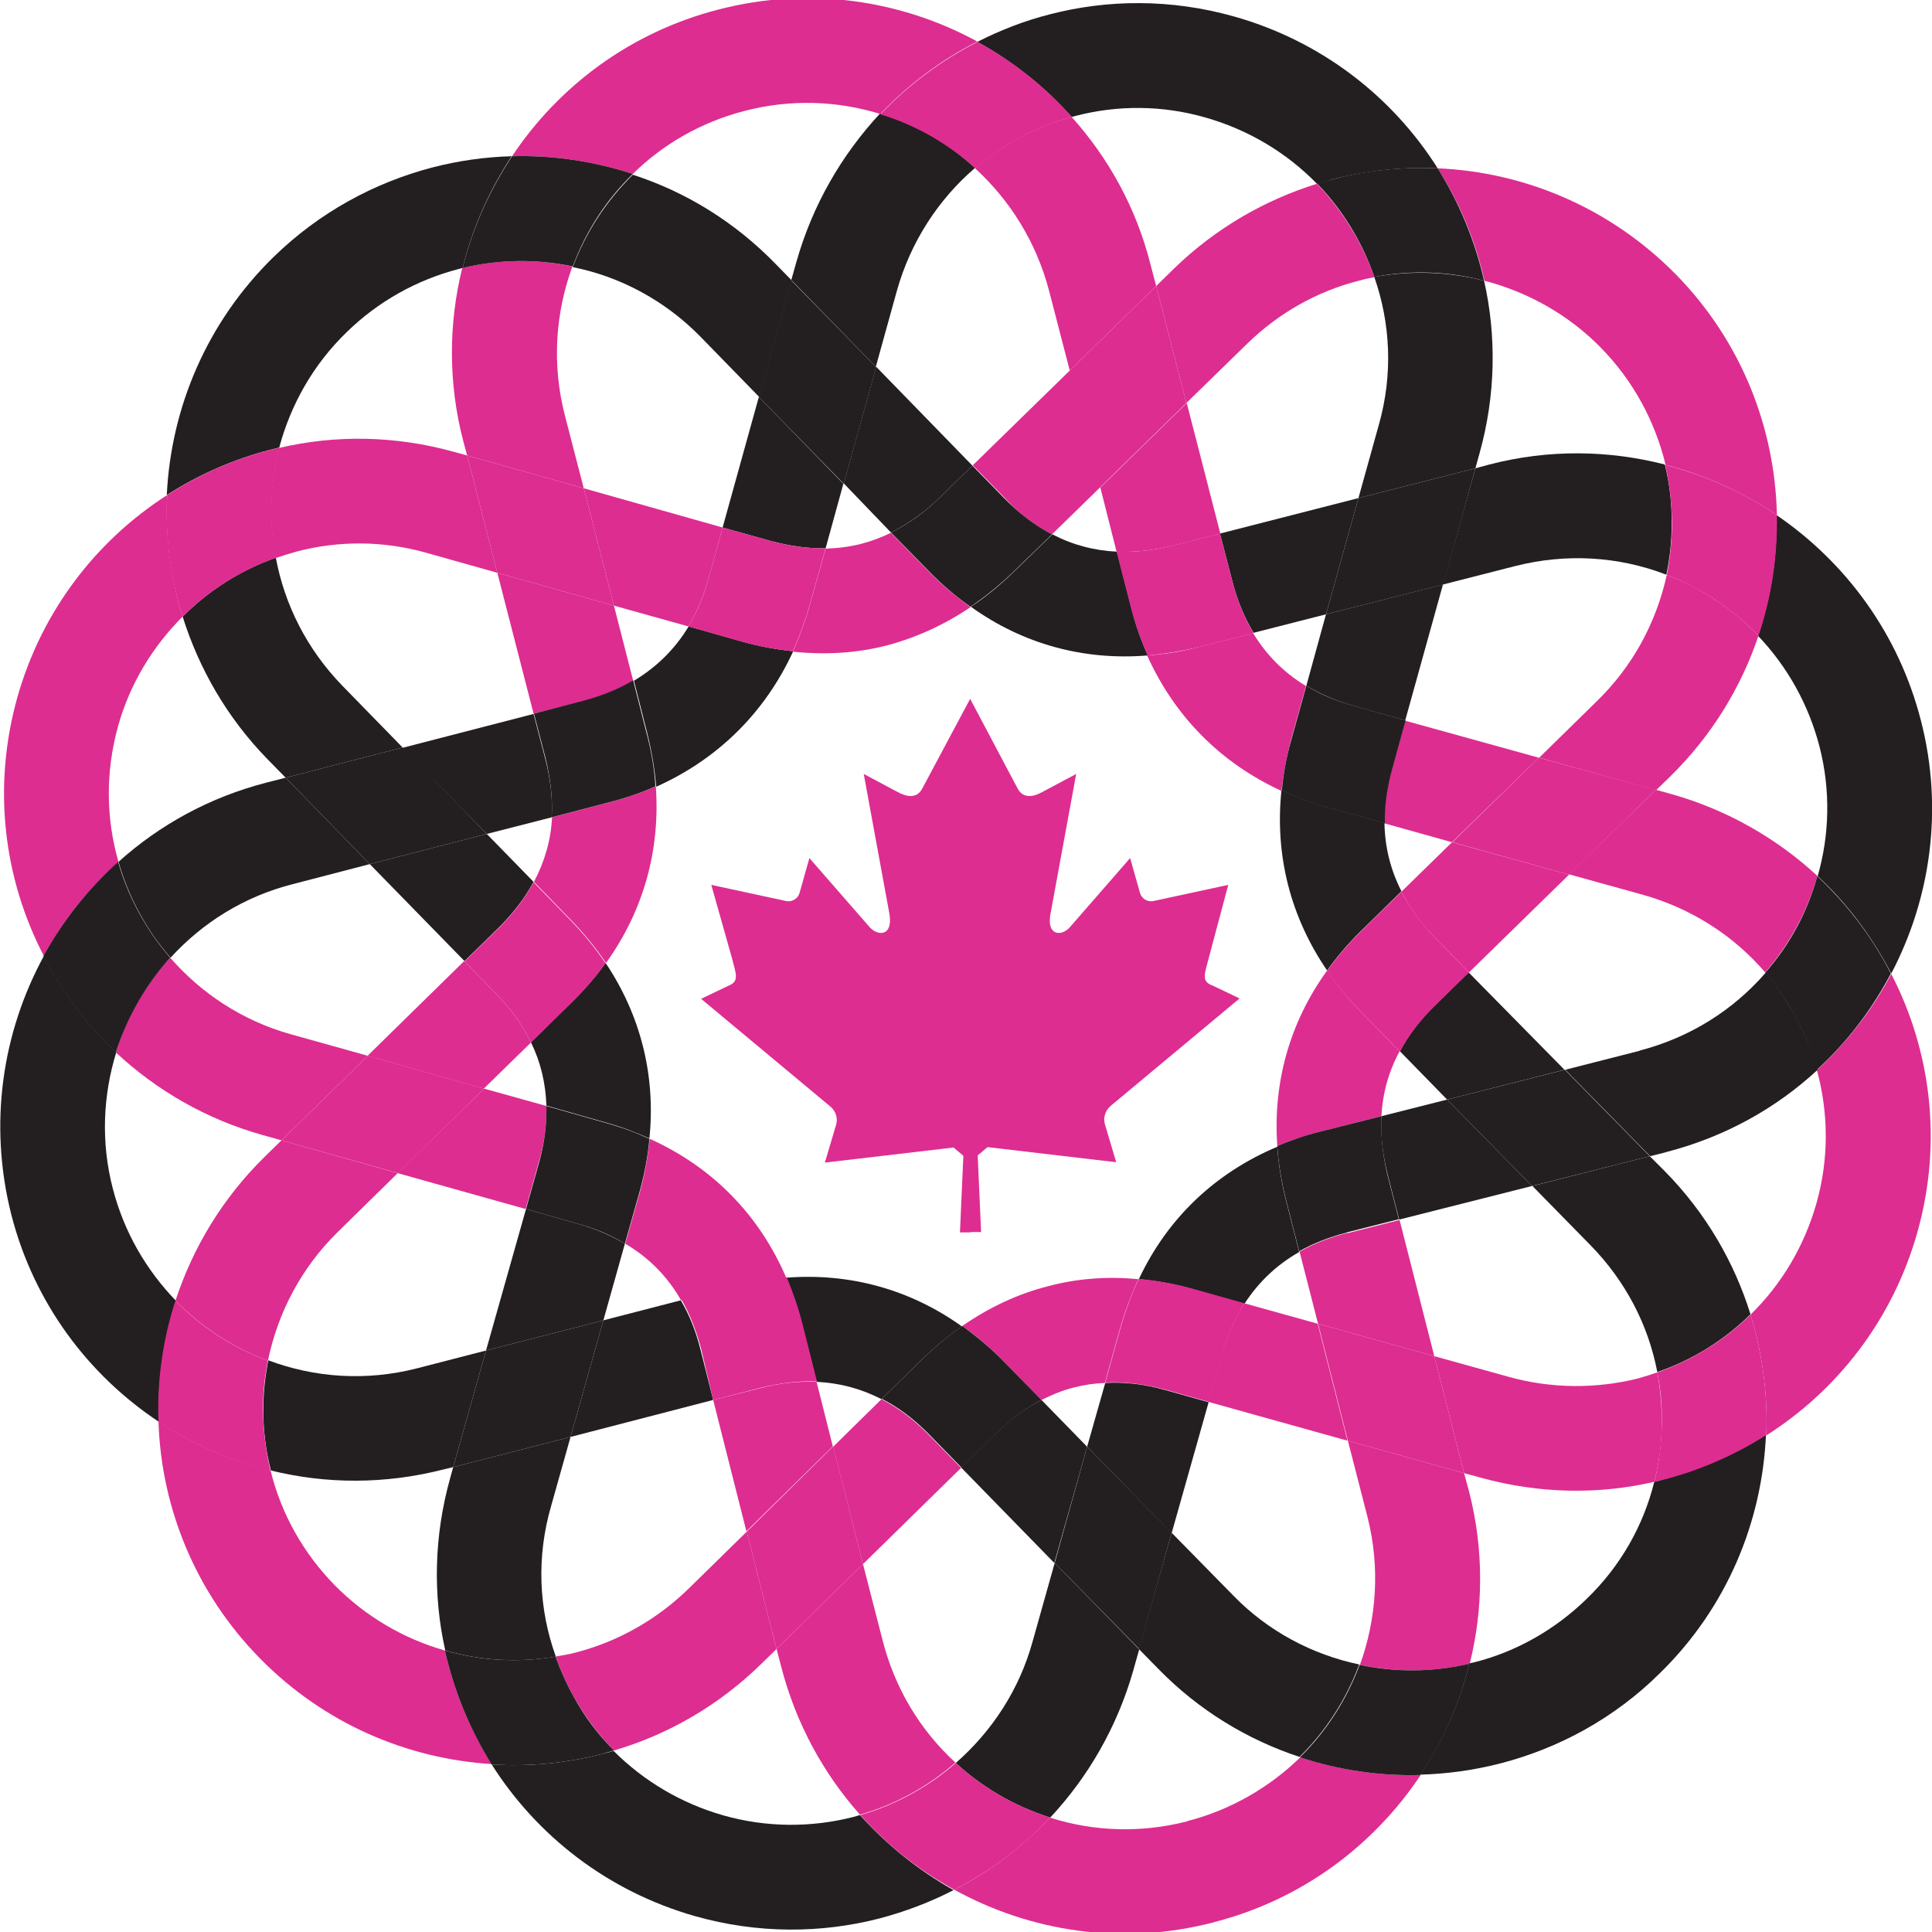 <?xml version="1.0" encoding="UTF-8"?>
<!-- Generator: Adobe Illustrator 22.1.0, SVG Export Plug-In . SVG Version: 6.00 Build 0)  -->
<svg xmlns="http://www.w3.org/2000/svg" xmlns:xlink="http://www.w3.org/1999/xlink" version="1.1" id="Layer_1" x="0px" y="0px" viewBox="0 0 512 512" style="enable-background:new 0 0 512 512;" xml:space="preserve">
<style type="text/css">
	.st0{fill:none;}
	.st1{fill:#DD2D90;}
	.st2{fill:#231F20;}
	.st3{fill-rule:evenodd;clip-rule:evenodd;fill:#DD2D90;}
</style>
<g>
	<path class="st0" d="M120.1,388.8l-2.6,0.7c-15.5,4-31.2,3.9-45.8,0.3c2.8,11.4,8.6,21.8,17,30.4c8.2,8.3,18.3,14.2,29.2,17.3   c-3.2-14.6-3-30.2,1.3-45.7L120.1,388.8z"></path>
	<path class="st0" d="M128.8,357.9l10.6-37.5l-33.9-9.5l-15.8,15.5c-9.6,9.4-16,21.2-18.5,34.1c12.2,4.5,25.9,5.5,39.5,2.1   L128.8,357.9z"></path>
	<path class="st0" d="M182.5,421l15.4-15.2L189,371l-37.9,9.8l-5.2,18.5c-3.7,13.2-3.3,27,1.2,39.7c1.9-0.3,3.7-0.7,5.5-1.1   C163.9,435,174.2,429.2,182.5,421z"></path>
	<path class="st0" d="M205.8,437l-3.9,3.8c-11.4,11.2-24.9,18.9-39.2,23.1c8,8.1,17.9,14,29.1,17.1c11.3,3.2,23.2,3.3,34.5,0.4   c0.6-0.1,1.1-0.3,1.7-0.5c-9.7-10.9-17.1-24.2-20.9-39.3L205.8,437z"></path>
	<path class="st0" d="M70.2,306.6l4.5-4.4l-5-1.4c-15.1-4.2-28.2-11.9-38.9-21.9c-3.5,11.3-4.1,23.8-0.9,36.1   c3,11.6,8.9,21.7,16.7,29.7C51.1,330.7,59,317.6,70.2,306.6z"></path>
	<path class="st0" d="M77.1,274.1l20.4,5.7l25.6-25.1L98,229l-20.5,5.3c-12.9,3.3-24,10.3-32.4,19.5   C53.3,263.2,64.2,270.4,77.1,274.1z"></path>
	<path class="st0" d="M273.5,435.2l5.9-21l-24.7-25.3l-26,25.5l5.2,20.3c3.2,12.6,9.9,23.8,19.3,32.4   C262.8,458.8,270,447.8,273.5,435.2z"></path>
	<path class="st0" d="M70.6,207.4l5.1-1.3l-4.9-5c-10.7-11-18.2-24-22.4-37.7c-8,7.9-13.9,17.9-17.1,29c-3.4,12.2-3.2,24.6,0.1,36   C42.2,218.6,55.5,211.3,70.6,207.4C70.6,207.4,70.6,207.4,70.6,207.4z"></path>
	<path class="st0" d="M388,390.4l1.2,4.8c4,15.5,3.8,31.2,0.2,45.7c0.5-0.1,0.9-0.2,1.4-0.3c11.2-2.9,21.4-8.7,29.7-16.8   c8.8-8.7,14.9-19.3,17.9-31c-14.7,3.3-30.4,3.2-46-1.1L388,390.4z"></path>
	<path class="st0" d="M421.5,330L406,314.3l-35.2,8.9l9.2,36.1l19.8,5.5c11.2,3.1,23,3.2,34.2,0.4c1.7-0.4,3.4-1,5.1-1.6   C436.7,351,430.7,339.4,421.5,330z"></path>
	<path class="st0" d="M307,442.3l-5.1-5.2l-1.6,5.7c-4.2,15.1-12,28.2-22,38.9c11.6,3.7,24.1,4.1,36.2,1l0.2-0.1   c11.7-3,21.8-9,29.8-16.9C330.7,461.1,317.8,453.3,307,442.3z"></path>
	<path class="st0" d="M357.2,381.8l-36.9-10.3l-9.8,34.7l16.3,16.6c9.2,9.4,20.9,15.7,33.5,18.4c4.5-12.1,5.5-25.7,2-39.2   L357.2,381.8z"></path>
	<path class="st0" d="M205.4,69.8l4.3,4.4l1.3-4.6c4.3-15.3,12.1-28.6,22.3-39.4c-11.3-3.5-23.7-4-36-0.8   c-11.6,3-21.7,8.9-29.7,16.8C181.5,50.8,194.5,58.6,205.4,69.8z"></path>
	<path class="st0" d="M391,124.1l3.7-1c15.8-4,31.7-3.8,46.5,0c-2.7-11.6-8.5-22.2-17.1-31c-8.6-8.8-19.3-14.8-30.9-17.8   c3.3,14.6,3.1,30.2-1.2,45.7L391,124.1z"></path>
	<path class="st0" d="M330.5,91.1l-16.1,15.7l8.9,34.6L360,132l5.4-19.4c3.7-13.4,3-27-1.2-39.2c-1.4,0.3-2.7,0.6-4.1,0.9   C349,77.2,338.8,83,330.5,91.1z"></path>
	<path class="st0" d="M382.5,154.9l-10,36l35.4,9.8l15.2-14.9c9.5-9.3,15.8-20.9,18.5-33.5c-12.7-4.9-26.5-5.7-40-2.3L382.5,154.9z"></path>
	<path class="st0" d="M442.5,205.8l-3.7,3.6l4,1.1c15.1,4.2,28.2,11.8,38.9,21.8c3.1-10.9,3.5-22.6,0.5-34.3   c-2.9-11.2-8.5-21.3-16.3-29.4C461.3,182.2,453.5,195,442.5,205.8z"></path>
	<path class="st0" d="M435.3,237.2l-19.5-5.4l-26.5,25.9l25.4,25.8l19.6-5l0.2-0.1c13.4-3.5,24.8-10.9,33.3-20.6   C459.4,247.9,448.2,240.8,435.3,237.2z"></path>
	<path class="st0" d="M90.7,181.7l16,16.4l34.8-9l-9.6-37.3l-18.8-5.3c-11.3-3.2-23.2-3.3-34.4-0.4c-1.9,0.5-3.7,1.1-5.5,1.7   C75.4,160.2,81.2,172,90.7,181.7z"></path>
	<path class="st0" d="M154.7,129.4l36.8,10.4l9.6-34.6l-15.6-16c-9.3-9.5-21.1-15.9-33.8-18.6c-4.5,12.2-5.5,25.9-2,39.5   L154.7,129.4z"></path>
	<path class="st0" d="M441.1,305.4l-4,1l4.1,4.2c10.8,11,18.3,24,22.6,37.8c8.2-8,14.4-18.2,17.5-29.6c3.3-11.7,3.2-23.8,0.1-35.2   c-11,10.1-24.6,17.8-40.1,21.8C441.3,305.3,441.2,305.4,441.1,305.4z"></path>
	<path class="st0" d="M237.8,77.1l-5.6,20.2l25.5,26.2l25.8-25.2L278.1,77c-3.3-13-10.3-24-19.6-32.4   C248.7,53,241.3,64.3,237.8,77.1z"></path>
	<path class="st0" d="M306.4,75.8l4.7-4.6c11.1-10.8,24.1-18.3,37.9-22.5c-7.9-8.1-18-14.4-29.7-17.6c-11.2-3.1-23.1-3.2-34.2-0.4   c-0.4,0.1-0.7,0.2-1.1,0.3c9.7,10.8,17,24.1,20.9,39.1L306.4,75.8z"></path>
	<path class="st0" d="M123.8,120.7l-0.9-3.7c-4-15.6-3.9-31.4-0.3-46c-0.4,0.1-0.8,0.2-1.1,0.3l0,0c-11.1,2.9-21.3,8.6-29.6,16.7   C82.9,96.7,77,107.4,74,118.6c14.9-3.4,30.8-3.3,46.5,1.1L123.8,120.7z"></path>
	<path class="st0" d="M351.4,162.8l-19.2,4.9c3.5,5.8,8.2,10.5,14,14L351.4,162.8z"></path>
	<path class="st0" d="M129,221l12.4,12.7c2.9-5.4,4.5-11.1,4.8-17.1L129,221z"></path>
	<path class="st0" d="M291.5,129.2l-12.8,12.5c5.4,2.8,11.1,4.3,17.1,4.6L291.5,129.2z"></path>
	<path class="st0" d="M236.1,141.1l-12.6-12.9l-4.7,17.1c3.3-0.1,6.4-0.5,9.5-1.3C231,143.3,233.6,142.3,236.1,141.1z"></path>
	<path class="st0" d="M371.4,236.3l13.4-13.1l-17.9-5C367,224.6,368.5,230.6,371.4,236.3z"></path>
	<path class="st0" d="M159.9,349.9l20.5-5.3c-3.6-6.3-8.6-11.3-14.8-15L159.9,349.9z"></path>
	<path class="st0" d="M383.5,291.4L371,278.6c-2.9,5.4-4.5,11.1-4.8,17.2L383.5,291.4z"></path>
	<path class="st0" d="M349.3,350.8l-4.9-19.1c-6,3.4-10.9,7.9-14.5,13.7L349.3,350.8z"></path>
	<path class="st0" d="M220.8,383.3l12.8-12.6c-5.4-2.8-11.1-4.3-17.2-4.6L220.8,383.3z"></path>
	<path class="st0" d="M140.7,276.3l-12.4,12.2l16.5,4.6C144.6,287.2,143.3,281.6,140.7,276.3z"></path>
	<path class="st0" d="M162.7,160.5l5.1,19.9c6-3.6,10.9-8.3,14.5-14.4L162.7,160.5z"></path>
	<path class="st0" d="M276,371l12.1,12.4l4.8-16.9c-2.8,0.1-5.6,0.5-8.2,1.2C281.7,368.5,278.8,369.6,276,371z"></path>
	<path class="st0" d="M351.7,257.2c-9.8-14.2-13.9-30.5-12.1-47.7c-16.1-7.4-28.3-19.7-35.5-35.9c-17,1.4-33.1-3-46.9-12.8   c-6.9,4.7-14.2,8-22,10c-8.1,2.1-16.5,2.6-25.1,1.7c-7.5,16.3-19.9,28.6-36.4,35.8c1.3,17-3.3,33-13.3,46.8   c9.3,13.9,13.3,29.8,11.7,46.5c16.6,7.5,29,20.2,36.2,36.9c16.8-1.3,32.8,3,46.6,12.7c7.1-4.9,14.7-8.5,22.7-10.6   c7.8-2,15.8-2.6,24.1-1.9c7.6-16.1,20.2-28.2,36.8-35.2C337.4,286.9,341.9,271,351.7,257.2z"></path>
	<path class="st1" d="M399.9,364.9l-19.8-5.5l7.9,31l4.4,1.2c15.6,4.3,31.3,4.5,46,1.1c1.3-5.1,2-10.3,2-15.6   c0-4.6-0.4-9.1-1.2-13.4c-1.7,0.6-3.4,1.1-5.1,1.6C422.9,368.1,411.1,368,399.9,364.9z"></path>
	<path class="st1" d="M283.5,98.2l22.9-22.4l-1.5-5.7C301.1,55,293.7,41.8,284,31c-9.6,2.6-18.3,7.3-25.6,13.6   c9.2,8.4,16.2,19.5,19.6,32.4L283.5,98.2z"></path>
	<path class="st1" d="M123.8,120.7l30.9,8.7l-5-19.3c-3.5-13.6-2.5-27.2,2-39.5c-9.5-2-19.5-1.9-29.2,0.4c-3.6,14.6-3.8,30.4,0.3,46   L123.8,120.7z"></path>
	<path class="st1" d="M117.9,437.4c-10.9-3.1-21-9-29.2-17.3c-8.4-8.6-14.2-19-17-30.4c-10.6-2.6-20.6-7-29.7-13   c0.7,22.7,9.7,45.3,26.9,62.8c17,17.3,39,26.6,61.4,28C124.5,458.3,120.3,448.1,117.9,437.4z"></path>
	<path class="st1" d="M154.6,185.8c4.9-1.3,9.3-3.1,13.2-5.4l-5.1-19.9l-30.9-8.7l9.6,37.3L154.6,185.8   C154.6,185.8,154.6,185.8,154.6,185.8z"></path>
	<path class="st1" d="M329.8,345.4c-2.6,4-4.6,8.6-6.1,13.8l-3.5,12.3l36.9,10.3l-7.9-31L329.8,345.4z"></path>
	<path class="st1" d="M481.5,283.6c3.1,11.4,3.2,23.5-0.1,35.2c-3.2,11.4-9.3,21.6-17.5,29.6c3.2,10.4,4.6,21.2,4.2,32   c18.9-12,33.6-30.8,40.1-54.1c6.6-23.7,3.5-47.9-7-68.2C496.2,267.6,489.5,276.2,481.5,283.6z"></path>
	<path class="st1" d="M366.9,218.2l17.9,5l23-22.4l-35.4-9.8l-3.5,12.7C367.5,208.7,366.8,213.5,366.9,218.2z"></path>
	<path class="st1" d="M140.7,276.3c-2.2-4.6-5.3-9-9.4-13.1l-8.3-8.5l-25.6,25.1l30.8,8.7L140.7,276.3z"></path>
	<path class="st1" d="M442.8,210.4l-4-1.1l-23,22.4l19.5,5.4c12.8,3.6,24,10.7,32.5,20.6c6.4-7.4,11.2-16.1,13.8-25.6   C471,222.3,457.8,214.6,442.8,210.4z"></path>
	<path class="st1" d="M255,351.4c3.9,2.7,7.6,5.9,11.1,9.5L276,371c2.8-1.4,5.7-2.6,8.6-3.3c2.7-0.7,5.4-1.1,8.2-1.2l4.1-14.7   c1.3-4.5,2.9-8.7,4.8-12.8c-8.3-0.8-16.3-0.2-24.1,1.9C269.7,342.9,262.1,346.5,255,351.4z"></path>
	<path class="st1" d="M233.6,370.8l-12.8,12.6l7.9,31.1l26-25.5l-8.4-8.6C242.3,376.3,238.1,373.1,233.6,370.8z"></path>
	<path class="st1" d="M295.9,146.2c4.7,0.2,9.7-0.3,14.9-1.6l12.6-3.2l-8.9-34.6l-22.9,22.4L295.9,146.2z"></path>
	<path class="st1" d="M89.6,326.4l15.8-15.5l-30.8-8.7l-4.5,4.4c-11.2,11-19,24.1-23.6,38.1c6.9,7,15.3,12.5,24.5,15.9   C73.7,347.6,80,335.8,89.6,326.4z"></path>
	<path class="st1" d="M173.8,208.4c-3.9,1.7-7.9,3.1-12.2,4.2l-15.3,4c-0.3,6.1-2,11.8-4.8,17.1l9.8,10.1c3.5,3.6,6.6,7.4,9.3,11.4   C170.5,241.4,175,225.4,173.8,208.4z"></path>
	<path class="st1" d="M339.6,209.6c0.5-4.4,1.3-8.9,2.5-13.4l4-14.4c-5.8-3.5-10.5-8.2-14-14l-14.6,3.7c-4.5,1.2-9,1.9-13.5,2.2   C311.3,189.9,323.5,202.2,339.6,209.6z"></path>
	<path class="st1" d="M197.3,29.4c12.3-3.2,24.6-2.7,36,0.8c7.4-7.8,16.1-14.3,25.7-19.2c-20.2-11-44.5-14.7-68.5-8.5   c-23.4,6-42.4,20.3-54.8,38.9c10.8-0.3,21.6,1.3,32,4.7C175.6,38.3,185.7,32.4,197.3,29.4z"></path>
	<path class="st1" d="M205.8,437l-7.9-31.1L182.5,421c-8.3,8.1-18.6,14-29.8,16.9c-1.8,0.5-3.7,0.8-5.5,1.1   c1.3,3.6,2.9,7.2,4.8,10.6c3,5.3,6.6,10.1,10.7,14.3c14.3-4.2,27.8-11.9,39.2-23.1L205.8,437z"></path>
	<path class="st1" d="M182.4,166c2.3-3.8,4.1-8.1,5.4-12.8l3.7-13.4l-36.8-10.4l8,31.1L182.4,166z"></path>
	<path class="st1" d="M423.1,185.9l-15.2,14.9l31,8.6l3.7-3.6c11-10.8,18.8-23.6,23.4-37.3c-4.1-4.3-8.8-8.1-14.1-11.2   c-3.3-2-6.7-3.6-10.2-4.9C438.9,165.1,432.6,176.7,423.1,185.9z"></path>
	<path class="st1" d="M393.4,74.4c11.5,3,22.3,9,30.9,17.8c8.5,8.7,14.3,19.4,17.1,31c10.6,2.7,20.5,7.3,29.5,13.3   c-0.5-23-9.3-45.9-26.7-63.7C426.7,55,404,45.6,381,44.6C386.8,53.7,391,63.8,393.4,74.4z"></path>
	<path class="st1" d="M371.4,236.3c2.2,4.3,5.2,8.5,9.1,12.4l8.8,9l26.5-25.9l-31-8.6L371.4,236.3z"></path>
	<path class="st1" d="M144.8,293.1l-16.5-4.6l-22.9,22.4l33.9,9.5l3.4-12.1C144.3,303,144.9,298,144.8,293.1z"></path>
	<path class="st1" d="M113,146.5l18.8,5.3l-8-31.1l-3.3-0.9c-15.7-4.4-31.6-4.6-46.5-1.1c-2.5,9.5-2.8,19.5-1,29.2   c1.8-0.6,3.7-1.2,5.5-1.7C89.8,143.2,101.7,143.3,113,146.5z"></path>
	<path class="st1" d="M356.8,326.8c-4.6,1.2-8.7,2.8-12.4,4.9l4.9,19.1l30.8,8.6l-9.2-36.1l-13.8,3.5   C357,326.8,356.9,326.8,356.8,326.8z"></path>
	<path class="st1" d="M228.7,414.5L205.8,437l1.2,4.6c3.9,15.1,11.2,28.4,20.9,39.3c9.5-2.7,18.1-7.5,25.3-13.8   c-9.4-8.6-16.1-19.8-19.3-32.4L228.7,414.5z"></path>
	<path class="st1" d="M216.4,366.2c-4.8-0.2-9.8,0.3-15,1.7c0,0,0,0,0,0L189,371l8.8,34.8l22.9-22.5L216.4,366.2z"></path>
	<path class="st1" d="M306.4,75.8l8,31l16.1-15.7c8.3-8.1,18.5-13.9,29.6-16.7c1.4-0.4,2.7-0.7,4.1-0.9c-3.2-9.3-8.4-17.7-15.2-24.8   c-13.8,4.3-26.9,11.8-37.9,22.5L306.4,75.8z"></path>
	<path class="st1" d="M278.8,141.6l12.8-12.5l-8-31l-25.8,25.2l8.3,8.5C270,136.1,274.3,139.3,278.8,141.6z"></path>
	<path class="st1" d="M257.2,160.9c-3.9-2.8-7.6-5.9-11.1-9.5l-10-10.2c-2.5,1.2-5.1,2.2-7.8,2.9c-3.1,0.8-6.3,1.2-9.5,1.3   l-4.3,15.3c-1.2,4.2-2.7,8.2-4.4,12c8.6,0.9,17,0.4,25.1-1.7C243,168.9,250.4,165.5,257.2,160.9z"></path>
	<path class="st1" d="M351.7,257.2c-9.9,13.7-14.4,29.7-13.2,46.5c3.6-1.5,7.4-2.8,11.3-3.8l0.4-0.1l15.9-4   c0.3-6.1,1.9-11.8,4.8-17.2l-10.3-10.5C357.3,264.7,354.3,261,351.7,257.2z"></path>
	<path class="st1" d="M172.2,301.8c-0.5,4.6-1.3,9.3-2.6,14l-3.9,13.8c6.3,3.7,11.2,8.7,14.8,15l14.1-3.6c4.7-1.2,9.3-2,13.8-2.3   C201.2,321.9,188.8,309.3,172.2,301.8z"></path>
	<path class="st1" d="M69.6,300.8l5,1.4l22.9-22.4l-20.4-5.7c-12.9-3.6-23.8-10.9-32-20.3c-6.6,7.2-11.5,15.8-14.4,25.1   C41.4,288.9,54.6,296.6,69.6,300.8z"></path>
	<path class="st1" d="M31.4,228.4c-3.3-11.4-3.5-23.8-0.1-36c3.1-11.1,9.1-21,17.1-29c-3.2-10.4-4.6-21.3-4.1-32.2   c-18.7,12-33.2,30.6-39.7,53.6c-6.7,23.9-3.6,48.1,7,68.5C16.7,244,23.3,235.6,31.4,228.4z"></path>
	<path class="st1" d="M314.7,482.6l-0.2,0.1c-12.1,3.1-24.6,2.7-36.2-1c-7.4,7.8-16,14.3-25.4,19.1c20.2,11.1,44.4,14.9,68.5,8.7   c0.1,0,0.2,0,0.3-0.1c23.4-6,42.4-20.4,54.8-39c-10.8,0.3-21.6-1.3-31.9-4.7C336.5,473.6,326.3,479.6,314.7,482.6z"></path>
	<path class="st1" d="M388,390.4l-30.8-8.6l5.2,20.2c3.4,13.4,2.4,27-2,39.2c9.5,2,19.4,2,29.1-0.3c3.6-14.5,3.8-30.2-0.2-45.7   L388,390.4z"></path>
	<polygon class="st1" points="415.8,231.8 438.8,209.3 407.8,200.8 384.9,223.2  "></polygon>
	<polygon class="st1" points="97.5,279.8 74.6,302.2 105.5,310.9 128.3,288.5  "></polygon>
	<polygon class="st1" points="314.4,106.8 306.4,75.8 283.5,98.2 291.5,129.2  "></polygon>
	<polygon class="st1" points="197.9,405.9 205.8,437 228.7,414.5 220.8,383.3  "></polygon>
	<polygon class="st1" points="154.7,129.4 123.8,120.7 131.8,151.8 162.7,160.5  "></polygon>
	<polygon class="st1" points="357.2,381.8 388,390.4 380.1,359.4 349.3,350.8  "></polygon>
	<path class="st2" d="M332.2,167.7l19.2-4.9L360,132l-36.7,9.4l3.3,12.7C327.9,159.2,329.8,163.7,332.2,167.7z"></path>
	<path class="st2" d="M141.4,233.7L129,221l-31,8l25.1,25.7l9-8.8C136,242,139.1,238,141.4,233.7z"></path>
	<path class="st2" d="M74,118.6C77,107.4,82.9,96.7,91.9,88c8.3-8.1,18.5-13.8,29.6-16.7l0,0c0.4-0.1,0.8-0.2,1.1-0.3   c2.6-10.6,7.1-20.6,13-29.6c-7.1,0.2-14.2,1.2-21.1,3c-15.3,4-29.9,11.9-42,23.7c-17.8,17.4-27.2,40.1-28.3,63.1   c8.4-5.4,17.7-9.5,27.4-12C72.4,119,73.2,118.8,74,118.6z"></path>
	<path class="st2" d="M146,399.3l5.2-18.5l-31.1,8l-0.8,2.9c-4.3,15.4-4.6,31-1.3,45.7c9.4,2.7,19.4,3.3,29.3,1.6   C142.7,426.3,142.2,412.5,146,399.3z"></path>
	<path class="st2" d="M185.6,89.2l15.6,16l8.6-30.9l-4.3-4.4c-10.9-11.2-23.9-19.1-37.8-23.6c-7,6.9-12.5,15.3-15.9,24.5   C164.4,73.3,176.3,79.7,185.6,89.2z"></path>
	<path class="st2" d="M301.8,339c4.8,0.4,9.6,1.3,14.5,2.7l13.5,3.8c3.7-5.7,8.5-10.3,14.5-13.7l-3.5-13.7c-1.2-4.8-2-9.5-2.3-14.2   C322.1,310.8,309.4,322.8,301.8,339z"></path>
	<path class="st2" d="M75.7,206.1l31-8l-16-16.4c-9.4-9.7-15.3-21.5-17.6-33.9c-9.4,3.3-17.8,8.7-24.7,15.6   c4.3,13.7,11.7,26.7,22.4,37.7L75.7,206.1z"></path>
	<path class="st2" d="M304.2,173.7c-1.8-4-3.3-8.2-4.4-12.7l-3.8-14.8c-6.1-0.3-11.8-1.8-17.1-4.6l-10.3,10   c-3.6,3.5-7.4,6.6-11.3,9.2C271.1,170.7,287.2,175.1,304.2,173.7z"></path>
	<path class="st2" d="M482.2,197.9c3,11.7,2.6,23.5-0.5,34.3c8,7.4,14.5,16.2,19.5,25.8c10.4-19.8,13.9-43.5,7.9-66.9   c-5.9-23.2-20-42.1-38.3-54.6c0.2,10.8-1.4,21.6-4.9,32C473.7,176.7,479.3,186.7,482.2,197.9z"></path>
	<path class="st2" d="M236.1,141.1c4.5-2.2,8.9-5.3,13-9.3l8.6-8.4l-25.5-26.2l-8.6,30.9L236.1,141.1z"></path>
	<path class="st2" d="M160.5,255.2c-2.6,3.6-5.6,7.1-9,10.4l-10.8,10.6c2.6,5.3,3.9,10.9,4.1,16.8l15.8,4.5c4,1.1,7.9,2.6,11.5,4.2   C173.8,285.1,169.8,269.1,160.5,255.2z"></path>
	<path class="st2" d="M391,124.1l-8.6,30.8l19.2-4.9c13.4-3.4,27.3-2.6,40,2.3c0.9-4.3,1.4-8.6,1.4-13.1c0.1-5.5-0.5-10.9-1.8-16.1   c-14.8-3.8-30.7-4.1-46.5,0L391,124.1z"></path>
	<path class="st2" d="M300.3,442.8l1.6-5.7l-22.4-22.9l-5.9,21c-3.5,12.6-10.7,23.6-20.3,32c3.3,3.1,7,5.8,11,8.2   c4.5,2.7,9.2,4.7,14,6.3C288.3,471,296,457.8,300.3,442.8z"></path>
	<path class="st2" d="M292.9,366.5l-4.8,16.9l22.4,22.9l9.8-34.7l-11.4-3.2C303.3,366.8,298,366.2,292.9,366.5z"></path>
	<path class="st2" d="M227.9,481c-0.6,0.2-1.1,0.3-1.7,0.5c-11.3,2.9-23.2,2.8-34.5-0.4c-11.2-3.2-21.1-9.1-29.1-17.1   c-1,0.3-2,0.6-3,0.8c-9.6,2.5-19.5,3.4-29.3,2.8c12,18.9,30.7,33.6,53.9,40.2c16.6,4.7,33.4,4.6,48.9,0.6   c6.8-1.8,13.4-4.3,19.6-7.5C243.5,495.7,235.1,489,227.9,481z"></path>
	<path class="st2" d="M366.1,295.8c-0.3,4.9,0.3,10,1.6,15.3l3.1,12.1l35.2-8.9l-22.5-22.9L366.1,295.8z"></path>
	<path class="st2" d="M475.3,268.4c-2.2-3.8-4.6-7.4-7.4-10.6c-8.5,9.8-19.9,17.1-33.3,20.6l-0.2,0.1l-19.6,5l22.5,22.9l4-1   c0.1,0,0.2-0.1,0.3-0.1c15.5-4,29.1-11.6,40.1-21.8C480.1,278.3,478,273.3,475.3,268.4z"></path>
	<path class="st2" d="M165.6,329.6c-3.7-2.2-7.9-4-12.5-5.3l-13.7-3.9l-10.6,37.5l31.1-8L165.6,329.6z"></path>
	<path class="st1" d="M140.7,276.3l10.8-10.6c3.4-3.3,6.3-6.8,9-10.4c-2.7-4-5.8-7.8-9.3-11.4l-9.8-10.1c-2.3,4.3-5.4,8.3-9.3,12.2   l-9,8.8l8.3,8.5C135.4,267.3,138.5,271.7,140.7,276.3z"></path>
	<path class="st1" d="M295.9,146.2l3.8,14.8c1.2,4.5,2.7,8.7,4.4,12.7c4.4-0.4,8.9-1.1,13.5-2.2l14.6-3.7c-2.4-4-4.3-8.6-5.6-13.7   l-3.3-12.7l-12.6,3.2C305.6,145.9,300.6,146.4,295.9,146.2z"></path>
	<path class="st2" d="M122.6,71c9.7-2.3,19.7-2.4,29.2-0.4c3.4-9.2,8.8-17.6,15.9-24.5c-10.4-3.4-21.2-5-32-4.7   C129.7,50.5,125.2,60.5,122.6,71z"></path>
	<path class="st1" d="M329.8,345.4l-13.5-3.8c-4.9-1.4-9.7-2.2-14.5-2.7c-1.9,4-3.5,8.3-4.8,12.8l-4.1,14.7c5.1-0.3,10.4,0.4,16,1.9   l11.4,3.2l3.5-12.3C325.2,354,327.3,349.4,329.8,345.4z"></path>
	<path class="st2" d="M162.7,463.9c-4.2-4.2-7.8-9-10.7-14.3c-1.9-3.4-3.5-7-4.8-10.6c-9.9,1.7-19.8,1.1-29.3-1.6   c2.4,10.7,6.6,20.9,12.4,30.2c9.8,0.6,19.7-0.3,29.3-2.8C160.6,464.5,161.7,464.2,162.7,463.9z"></path>
	<path class="st2" d="M467.8,257.8c2.8,3.3,5.3,6.8,7.4,10.6c2.7,4.8,4.8,9.9,6.3,15.1c8-7.3,14.6-16,19.6-25.5   c-4.9-9.6-11.5-18.3-19.5-25.8C479,241.7,474.3,250.4,467.8,257.8z"></path>
	<path class="st2" d="M236.1,141.1l10,10.2c3.5,3.6,7.2,6.8,11.1,9.5c3.9-2.7,7.7-5.7,11.3-9.2l10.3-10c-4.5-2.3-8.8-5.6-12.8-9.7   l-8.3-8.5l-8.6,8.4C245,135.8,240.7,138.9,236.1,141.1z"></path>
	<path class="st1" d="M48.4,163.4c6.9-6.9,15.3-12.2,24.7-15.6c-1.8-9.7-1.5-19.6,1-29.2c-0.8,0.2-1.6,0.4-2.4,0.6   c-9.8,2.5-19,6.6-27.4,12C43.7,142,45.1,152.9,48.4,163.4z"></path>
	<path class="st1" d="M264.3,475.4c-4-2.4-7.7-5.1-11-8.2c-7.2,6.3-15.9,11.1-25.3,13.8c7.1,8,15.6,14.7,24.9,19.8   c9.5-4.9,18.1-11.3,25.4-19.1C273.4,480.1,268.7,478,264.3,475.4z"></path>
	<path class="st2" d="M165.6,329.6l3.9-13.8c1.3-4.7,2.2-9.4,2.6-14c-3.7-1.7-7.5-3.1-11.5-4.2l-15.8-4.5c0.1,4.9-0.5,9.9-2,15.2   l-3.4,12.1l13.7,3.9C157.8,325.6,161.9,327.3,165.6,329.6z"></path>
	<path class="st2" d="M366.1,295.8l-15.9,4l-0.4,0.1c-4,1-7.7,2.3-11.3,3.8c0.3,4.7,1.1,9.4,2.3,14.2l3.5,13.7   c3.7-2.1,7.8-3.7,12.4-4.9c0.1,0,0.2,0,0.2-0.1l13.8-3.5l-3.1-12.1C366.4,305.8,365.9,300.7,366.1,295.8z"></path>
	<path class="st1" d="M441.3,123.2c1.2,5.2,1.8,10.6,1.8,16.1c-0.1,4.4-0.5,8.8-1.4,13.1c3.5,1.3,6.9,3,10.2,4.9   c5.2,3.1,10,6.9,14.1,11.2c3.5-10.3,5.1-21.2,4.9-32C461.8,130.4,451.9,125.9,441.3,123.2z"></path>
	<path class="st2" d="M437.2,306.4l-31.1,7.9l15.4,15.7c9.2,9.4,15.3,21,17.7,33.6c9.4-3.2,17.8-8.5,24.7-15.3   c-4.3-13.8-11.8-26.8-22.6-37.8L437.2,306.4z"></path>
	<path class="st2" d="M438.4,392.7c-2.9,11.7-9,22.4-17.9,31c-8.3,8.1-18.6,14-29.7,16.8c-0.4,0.1-0.9,0.2-1.4,0.3   c-2.6,10.6-7,20.5-13,29.5c7.2-0.2,14.3-1.2,21.3-3c15.4-4,30.1-11.9,42.2-23.9c17.8-17.4,27.1-40.2,28.1-63.2   c-8.3,5.3-17.5,9.3-27.1,11.8C440.1,392.3,439.3,392.5,438.4,392.7z"></path>
	<path class="st2" d="M29.9,315c-3.2-12.3-2.6-24.7,0.9-36.1c-7.8-7.4-14.3-16-19.2-25.5c-11,20.2-14.7,44.4-8.6,68.5   c6,23.4,20.4,42.5,39.1,54.9c-0.4-10.8,1.2-21.7,4.5-32.1C38.8,336.6,32.9,326.6,29.9,315z"></path>
	<path class="st2" d="M326.8,422.8l-16.3-16.6l-8.7,30.8l5.1,5.2c10.8,11.1,23.8,18.9,37.5,23.4c7-6.9,12.4-15.3,15.8-24.5   C347.8,438.5,336,432.3,326.8,422.8z"></path>
	<path class="st2" d="M351.7,257.2c2.7-3.8,5.8-7.4,9.3-10.8l10.4-10.2c-2.9-5.7-4.4-11.7-4.5-18.1l-15.1-4.2   c-4.3-1.2-8.3-2.7-12.2-4.5C337.8,226.7,342,243,351.7,257.2z"></path>
	<path class="st2" d="M210.2,172.6c-4.5-0.5-9-1.3-13.6-2.6l-14.1-4c-3.6,6-8.5,10.8-14.5,14.4l3.5,13.8c1.2,4.8,2,9.6,2.4,14.3   C190.2,201.2,202.7,188.9,210.2,172.6z"></path>
	<path class="st2" d="M208.4,338.6c1.6,3.8,3,7.8,4.1,12.1l3.9,15.5c6.1,0.3,11.8,1.8,17.2,4.6l10.7-10.5c3.4-3.3,6.9-6.2,10.6-8.8   C241.2,341.7,225.2,337.3,208.4,338.6z"></path>
	<path class="st2" d="M284,31c0.4-0.1,0.7-0.2,1.1-0.3c11.2-2.9,23-2.8,34.2,0.4c11.7,3.3,21.8,9.5,29.7,17.6   c1.4-0.4,2.8-0.8,4.2-1.2c9.1-2.3,18.5-3.3,27.8-2.9c-12-19-30.9-33.8-54.2-40.3c-16.5-4.6-33.2-4.5-48.6-0.5   c-6.7,1.7-13.1,4.2-19.2,7.3C268.3,16.2,276.8,22.9,284,31z"></path>
	<path class="st2" d="M211,69.6l-1.3,4.6l22.4,23l5.6-20.2c3.6-12.8,10.9-24.1,20.7-32.5c-7.2-6.6-15.8-11.5-25.2-14.4   C223.1,41,215.3,54.3,211,69.6z"></path>
	<path class="st2" d="M380.4,266.3c-4,3.9-7.1,7.9-9.4,12.3l12.5,12.8l31.1-7.9l-25.4-25.8L380.4,266.3z"></path>
	<path class="st2" d="M218.8,145.3l4.7-17.1l-22.4-23l-9.6,34.6l12.5,3.5C209.2,144.7,214.1,145.4,218.8,145.3z"></path>
	<path class="st2" d="M146.2,216.6c0.3-4.9-0.3-10.1-1.7-15.5l-3.1-11.9l-34.8,9L129,221L146.2,216.6z"></path>
	<path class="st2" d="M365.4,112.6L360,132l31-7.9l1.1-4c4.3-15.4,4.5-31.1,1.2-45.7c-9.4-2.4-19.3-2.8-29.1-1   C368.5,85.7,369.2,99.2,365.4,112.6z"></path>
	<path class="st2" d="M276,371c-4.3,2.2-8.4,5.2-12.2,9l-9.1,8.9l24.7,25.3l8.7-30.8L276,371z"></path>
	<path class="st2" d="M180.4,344.6l-20.5,5.3l-8.7,30.9L189,371l-3.4-13.5C184.4,352.8,182.7,348.4,180.4,344.6z"></path>
	<path class="st2" d="M120.1,388.8l8.7-30.9l-18.2,4.7c-13.6,3.5-27.2,2.5-39.5-2.1c-0.8,4.1-1.3,8.3-1.3,12.5   c-0.1,5.7,0.6,11.3,2,16.7c14.6,3.6,30.2,3.7,45.8-0.3L120.1,388.8z"></path>
	<path class="st2" d="M98,229l-22.3-22.9l-5.1,1.3c0,0,0,0,0,0c-15.1,3.9-28.3,11.2-39.2,21c2.7,9.4,7.4,18.1,13.8,25.4   c8.4-9.2,19.4-16.2,32.4-19.5L98,229z"></path>
	<path class="st2" d="M346.2,181.7c3.8,2.3,8.2,4.2,13,5.5l13.2,3.7l10-36l-31,7.9L346.2,181.7z"></path>
	<path class="st2" d="M276,371l-9.9-10.1c-3.5-3.6-7.2-6.7-11.1-9.5c-3.7,2.6-7.2,5.5-10.6,8.8l-10.7,10.5c4.5,2.3,8.7,5.5,12.7,9.6   l8.4,8.6l9.1-8.9C267.7,376.2,271.8,373.2,276,371z"></path>
	<path class="st2" d="M346.2,181.7l-4,14.4c-1.3,4.5-2.1,9-2.5,13.4c3.8,1.8,7.9,3.3,12.2,4.5l15.1,4.2c-0.1-4.7,0.6-9.5,2-14.6   l3.5-12.7l-13.2-3.7C354.4,185.9,350,184.1,346.2,181.7z"></path>
	<path class="st1" d="M71.7,389.8c-1.3-5.4-2-11-2-16.7c0-4.3,0.5-8.5,1.3-12.5c-9.2-3.4-17.6-8.8-24.5-15.9   c-3.4,10.4-4.9,21.3-4.5,32.1C51.1,382.7,61.1,387.2,71.7,389.8z"></path>
	<path class="st1" d="M463.9,348.4c-6.9,6.8-15.3,12-24.7,15.3c0.9,4.4,1.3,8.9,1.2,13.4c-0.1,5.3-0.7,10.6-2,15.6   c0.9-0.2,1.7-0.4,2.6-0.6c9.6-2.5,18.7-6.5,27.1-11.8C468.5,369.6,467.1,358.8,463.9,348.4z"></path>
	<path class="st1" d="M258.5,44.6c7.3-6.3,16-11,25.6-13.6c-7.2-8.1-15.7-14.8-25.1-19.9c-9.5,4.9-18.2,11.3-25.7,19.2   C242.6,33.1,251.2,38,258.5,44.6z"></path>
	<path class="st2" d="M146.2,216.6l15.3-4c4.3-1.1,8.4-2.5,12.2-4.2c-0.3-4.7-1.1-9.5-2.4-14.3l-3.5-13.8c-3.9,2.3-8.3,4.1-13.2,5.4   c0,0,0,0,0,0l-13.1,3.4l3.1,11.9C145.9,206.5,146.5,211.6,146.2,216.6z"></path>
	<path class="st2" d="M45.1,253.8c-6.4-7.4-11.1-16-13.8-25.4c-8,7.2-14.7,15.7-19.8,25c4.9,9.5,11.4,18.1,19.2,25.5   C33.7,269.6,38.6,261,45.1,253.8z"></path>
	<path class="st1" d="M201.5,367.8c5.2-1.3,10.2-1.9,15-1.7l-3.9-15.5c-1.1-4.2-2.5-8.2-4.1-12.1c-4.6,0.4-9.2,1.1-13.8,2.3   l-14.1,3.6c2.2,3.8,3.9,8.2,5.2,13L189,371L201.5,367.8C201.5,367.8,201.5,367.8,201.5,367.8z"></path>
	<path class="st2" d="M349,48.6c6.8,7,12,15.5,15.2,24.8c9.8-1.9,19.7-1.5,29.1,1c-2.4-10.6-6.6-20.7-12.3-29.8   c-9.3-0.4-18.7,0.5-27.8,2.9C351.8,47.8,350.4,48.2,349,48.6z"></path>
	<path class="st1" d="M371.4,236.3L361,246.5c-3.5,3.4-6.6,7-9.3,10.8c2.6,3.8,5.6,7.4,9,10.9l10.3,10.5c2.3-4.3,5.4-8.4,9.4-12.3   l8.9-8.7l-8.8-9C376.7,244.8,373.6,240.6,371.4,236.3z"></path>
	<path class="st2" d="M389.4,440.9c-9.7,2.3-19.7,2.3-29.1,0.3c-3.4,9.2-8.8,17.6-15.8,24.5c10.3,3.4,21.2,5,31.9,4.7   C382.4,461.5,386.8,451.5,389.4,440.9z"></path>
	<path class="st1" d="M182.4,166l14.1,4c4.6,1.3,9.1,2.1,13.6,2.6c1.7-3.8,3.2-7.8,4.4-12l4.3-15.3c-4.7,0.1-9.7-0.6-14.8-2   l-12.5-3.5l-3.7,13.4C186.5,158,184.7,162.2,182.4,166z"></path>
	<polygon class="st2" points="279.5,414.2 301.9,437 310.5,406.2 288.1,383.4  "></polygon>
	<polygon class="st2" points="232.2,97.3 209.7,74.3 201.1,105.2 223.6,128.2  "></polygon>
	<polygon class="st2" points="106.7,198.1 75.7,206.1 98,229 129,221  "></polygon>
	<polygon class="st2" points="406,314.3 437.2,306.4 414.7,283.5 383.5,291.4  "></polygon>
	<polygon class="st2" points="382.5,154.9 391,124.1 360,132 351.4,162.8  "></polygon>
	<polygon class="st2" points="128.8,357.9 120.1,388.8 151.2,380.8 159.9,349.9  "></polygon>
</g>
<path class="st3" d="M257.2,326.5h2.8l-0.9-20.3l2.6-2.2c11.8,1.4,22.3,2.6,34.1,4l-3-10.1c-0.5-1.8,0.2-3.7,1.5-4.8l34.2-28.5  l-7.1-3.4c-3.1-1.1-2.2-2.9-1.1-7.2l5.2-19.5l-19.9,4.3c-1.9,0.3-3.2-1-3.5-2.2l-2.6-9.2l-15.7,18c-2.2,2.9-6.8,2.9-5.3-3.8  l6.7-36.5l-9,4.8c-2.5,1.4-5.1,1.7-6.5-0.9l-12.6-23.8l-12.7,23.8c-1.4,2.6-3.9,2.3-6.5,0.9l-9-4.8l6.7,36.5  c1.4,6.7-3.1,6.7-5.4,3.8l-15.7-18l-2.6,9.2c-0.3,1.2-1.6,2.5-3.5,2.2l-19.9-4.3L194,254c1.1,4.3,2,6.1-1.1,7.3l-7.1,3.4l34.2,28.5  c1.4,1.1,2.1,3,1.6,4.8l-3,10.1c11.8-1.4,22.3-2.6,34.1-4l2.6,2.2l-0.9,20.3H257.2L257.2,326.5z"></path>
</svg>

